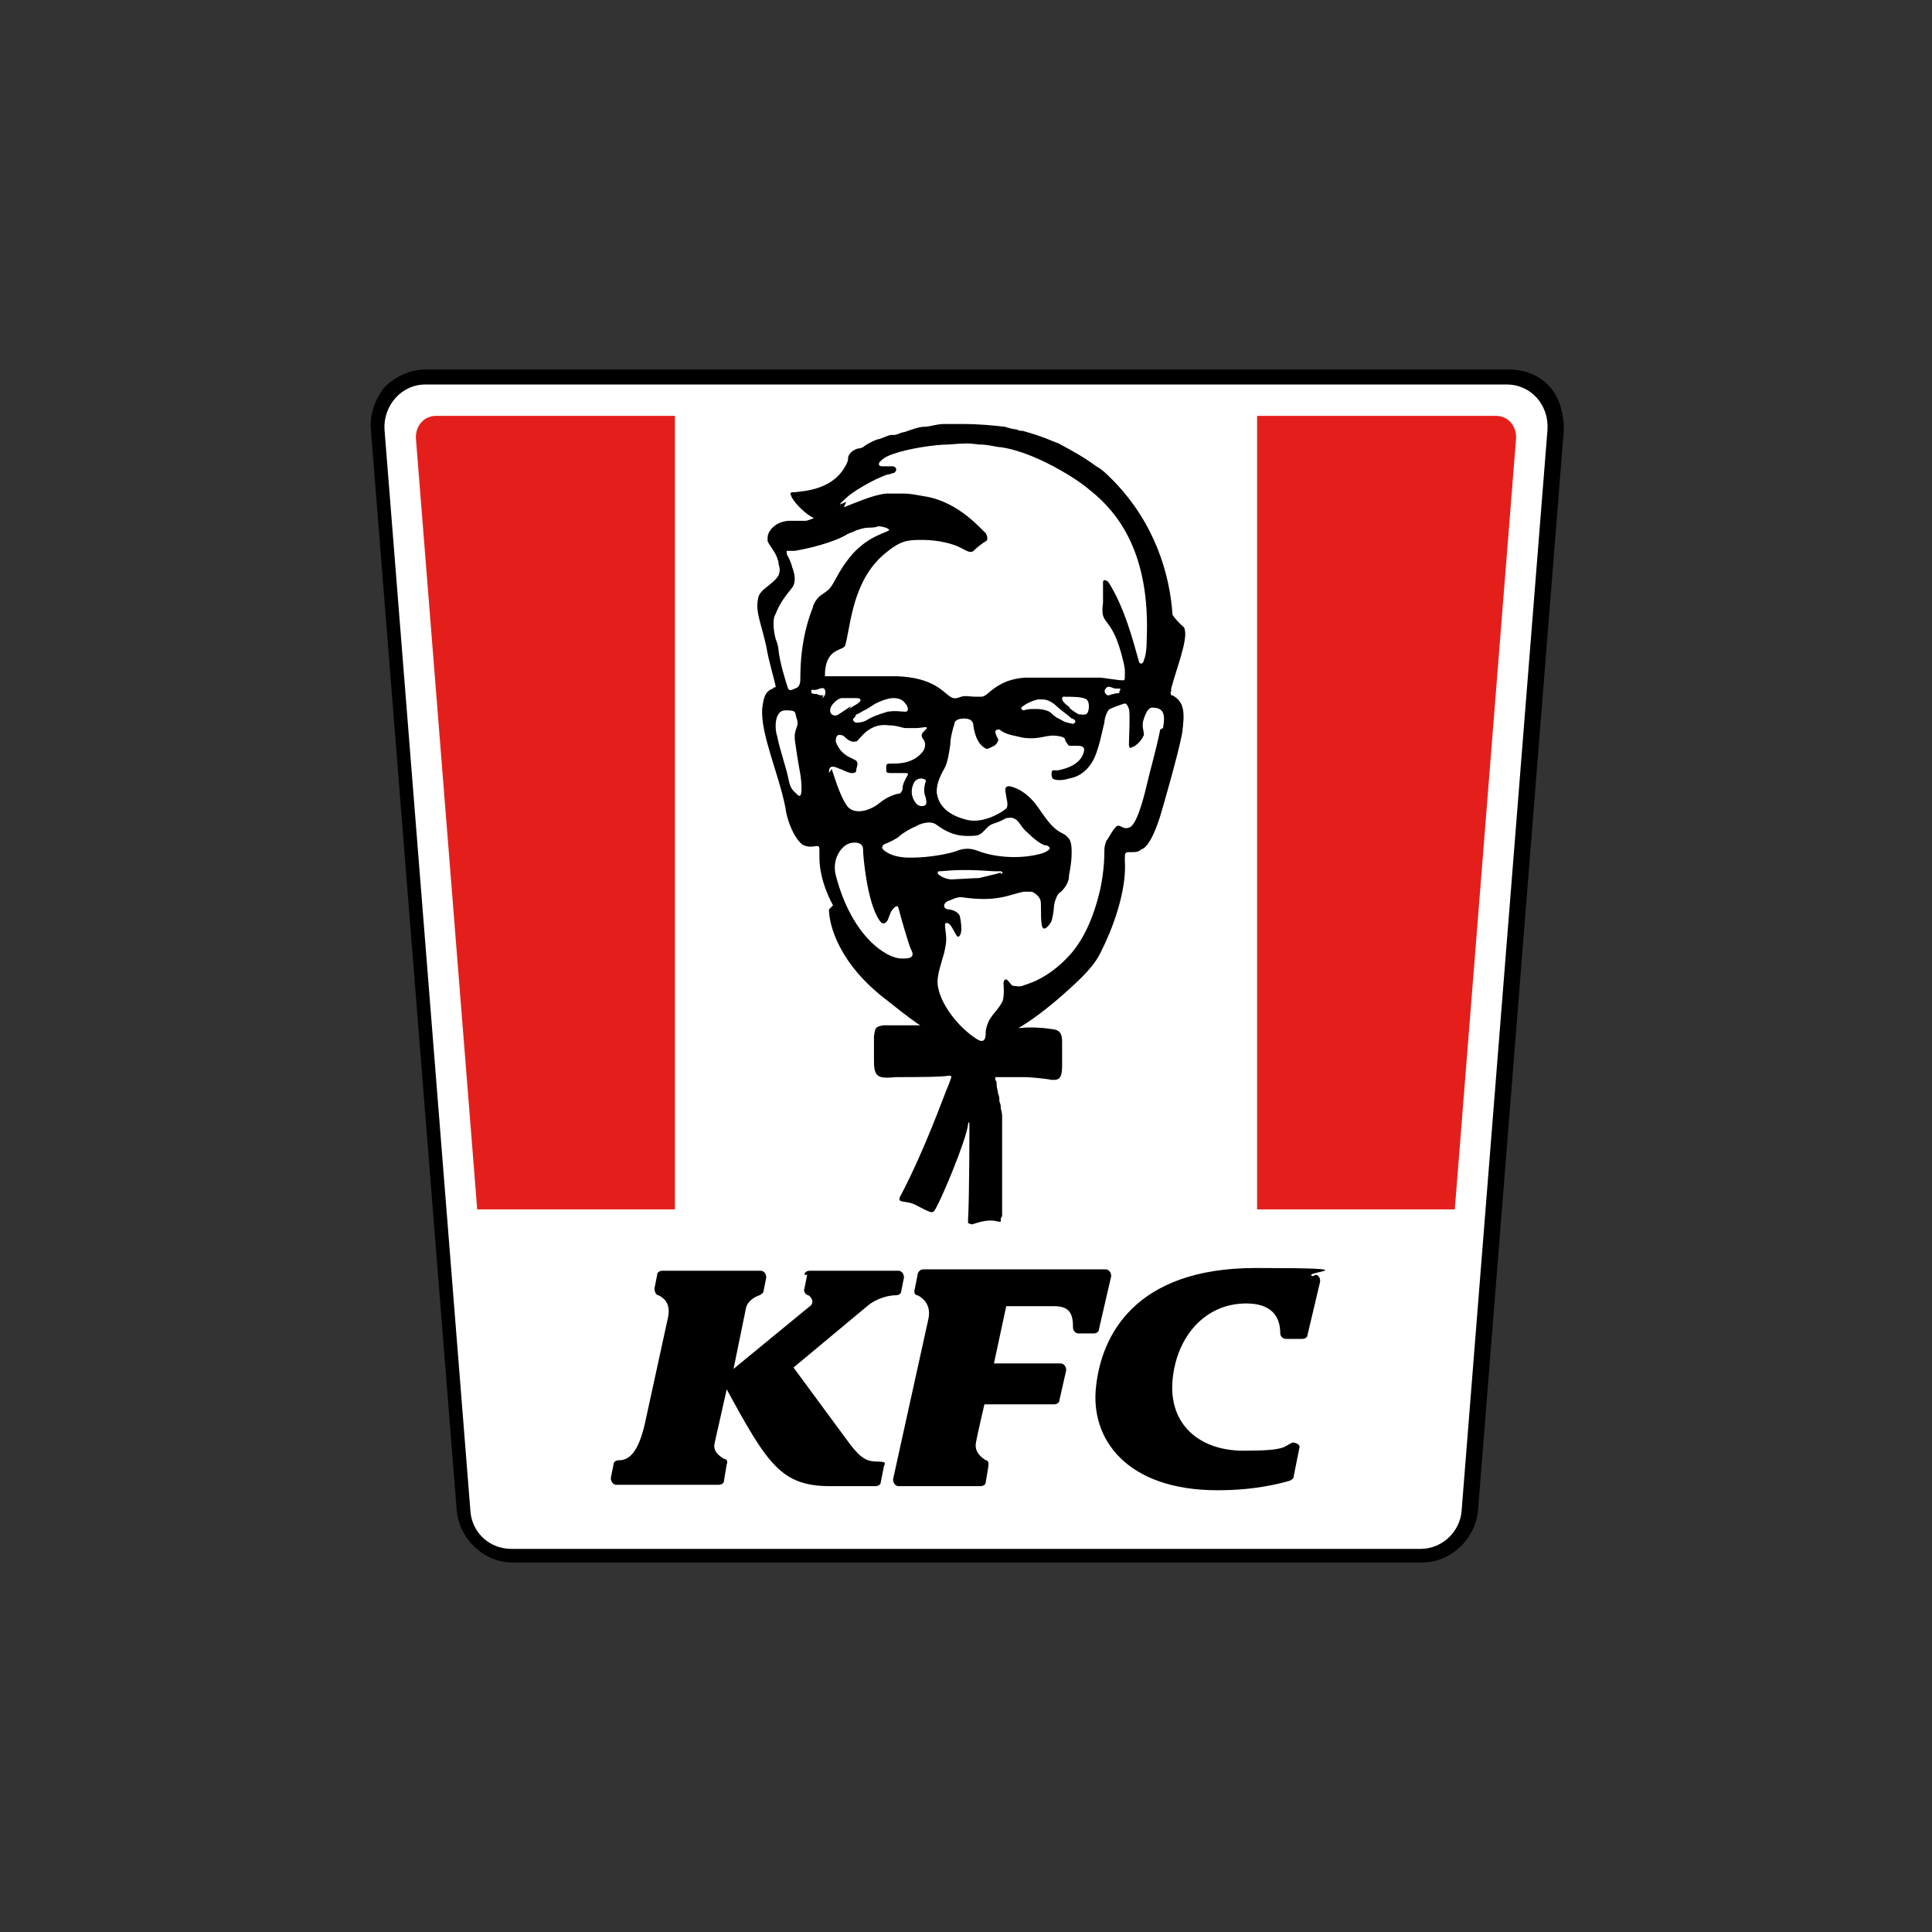 <?xml version="1.0" encoding="UTF-8"?>
<svg id="Livello_1" data-name="Livello 1" xmlns="http://www.w3.org/2000/svg" version="1.1" viewBox="0 0 141.7 141.7">
  <rect x="0" y="0" width="141.7" height="141.7" fill="#333333" stroke="none"/>
  <defs>
    <style>
      .cls-1 {
        fill: #000;
      }

      .cls-1, .cls-2, .cls-3 {
        stroke-width: 0px;
      }

      .cls-2 {
        fill: #fff;
      }

      .cls-3 {
        fill: #e41f1b;
      }
    </style>
  </defs>
  <path class="cls-2" d="M37.5,114.1c-1.9,0-3.4-1.4-3.6-3.3l-6.2-79.3c0-1,.2-2,.9-2.7.7-.7,1.6-1.2,2.6-1.2h79.3c1,0,2,.4,2.6,1.2.7.7,1,1.7.9,2.7l-6.3,79.3c-.1,1.9-1.7,3.3-3.6,3.3H37.5Z"/>
  <path class="cls-1" d="M110.5,27.1H31.2c-1.1,0-2.2.5-3,1.3-.7.9-1.1,2-1,3.1l6.3,79.3c.2,2.1,2,3.8,4.1,3.8h66.7c2.1,0,3.9-1.7,4.1-3.8l6.3-79.3c0-1.1-.3-2.3-1-3.1-.8-.9-1.9-1.3-3-1.3M110.5,28.2c1.8,0,3.1,1.5,3,3.3l-6.3,79.3c-.1,1.5-1.4,2.8-3,2.8H37.5c-1.6,0-2.9-1.2-3-2.8l-6.3-79.3c-.1-1.7,1.2-3.3,3-3.3,0,0,79.3,0,79.3,0Z"/>
  <path class="cls-1" d="M60.8,66.7c0,1.1.7,4,4.3,6.7,1.5,1.2,2.2,1.7,2.4,1.8h0c.1,0-.6,0-.7,0-.3,0-1.3,0-2,0-.7.1-.6.3-.7.8v1.6c0,.6,0,.9.2,1.2.2.2.4.3,1.4.2.9,0,3.5,0,3.8-.1.4,0,.3,0,.1.6-.4.9-1.7,4.7-3.6,8.3-.2.5.5.2,1.2.6,1.2.6,1.2.7,1.5.1.4-.7,2.1-4.7,2.3-6,0-.2.1-.3.1,0s0,5.3-.1,7c0,0,0,.2,0,.2s.2.1.3.1h0c.6-.2,1.3-.4,1.9-.2h.2s0,0,0-.1,0-.2.1-.3h0c0-.1,0-.2,0-.4v-4.7c0-.2,0-.4,0-.7,0-.2,0-.4,0-.7,0-.2,0-.4,0-.7,0-.2,0-.4-.1-.7,0-.2,0-.3-.1-.5,0-.2,0-.4-.1-.6,0-.2-.1-.4-.1-.6s0-.3-.1-.4v-.2c0,0,.1,0,.2,0h0c.7,0,1.8,0,2,0s1.5.1,1.9.2c.4,0,.8.1.8-1v-.7h0v-.3h0v-.2h0v-.3h0v-.2h0c0-.4,0-.9-.6-1-.6-.1-1.6-.2-2.5-.1-.1,0-.2,0-.1,0h0c.2-.1,1.5-.9,3.1-2.3,1.7-1.5,2.5-2.3,3-3.4,0,0,1.9-3.6,1.7-6.6,0-.6,0-.6.4-.6s.6,0,.8-.2c.8-.2,1.5-2.8,1.5-2.8,0,0,1.2-4.1,1.5-5.7.2-1.5.2-2.3-.7-2.8h-.1c0-.1-.1-.2,0-.3v-.2c.4-1.5,1.2-3.5,1-4.3,0-.2-.2-.3-.3-.4s-.4-.4-.6-.7h0c-.2-3-1.3-6.7-4.3-9.8,0,0-.2-.2-.3-.3-.2-.2-.6-.6-1-.8-.8-.6-1.5-1-2.8-1.7-.1,0-1.1-.5-2.6-.9-.1,0-.3,0-.4-.1-.2,0-.6-.1-.9-.2-.9-.1-1.9-.2-3-.2h-.7c-.2,0-.5,0-.8,0-.5,0-1,.2-1.4.2-.4,0-.9.2-1.5.4-.2,0-.5.2-.7.2,0,0-.1,0-.2,0-.2,0-.6.2-.9.3-.2,0-1,.4-1.2.6,0,0-.2.1-.4.1-.6.2-.7.6-.7.7s0,.2-.1.4c-.9,1.9-3,2-3.8,2.1-.2,0-.4,0-.3.2.2.6,1.2,1.5,1.7,1.7,0,0-.5.2-.6.2-.2,0-1.2,0-1.3,0h0c-1.1.1-1.5.9-1.5,1.2v.3c.2.4.5.7.7,1.2h0c0,.1.1.2.1.4s.2.4,0,.9c-.4.7-1.4,1-1.5,1.7-.2,1,.2,1.7.6,3.5.2,1.2.6,2.4.7,3h0c0,0-.2,0-.2.1-.6.2-.7.7-.8,1.5-.1,1.9,1.2,4.7,1.7,7.2.1.9.6,2.2,1.2,2.7.1.1.4.2.6.2.5,0,.7-.2.7.2v.6c0,1.8,1,3.5,1,3.5M61.6,37c.1-.2.4-.4.6-.6s1.7-1.2,2.9-1.6c.2,0,.3-.1.4-.1.2,0,.4-.4,0-.5h-.8c-.2,0-.3-.1-.2-.3.2-.2.4-.4,1-.6,1.1-.4,3.1-.7,4.1-.7,1.2-.1,1.4-.1,2.2,0,.7,0,1.3.2,1.6.2,1.4.2,3,.9,4.4,1.7.7.4,1.5.9,2.2,1.5,2,1.6,4.4,4.6,4.1,11,0,.7-.1,1.2-.2,1.4,0,.2-.3.5-.4,0-.4-1.4-1-3.8-2.2-5.7-.2-.2-.4-.2-.4,0s0,1.4,0,1.5c-.2,1.5.3,1,1,2.7.2.5.5,1.5.6,2.2v.6c0,.2-.1.2-.1.2-.5,0-1.4-.2-1.8-.2h-5.4c-1.4.1-2.1.6-2.8,1.2-.1.1-.3.2-.4.2h-.2c0,0-.2,0-.3,0-.3,0-.7-.1-1,0s-.5.2-.8,0c-.5-.3-1.2-1.4-3.9-1.5h-5.3c0-2.2,1.4-1.8,1.5-2.3.4-1.4.5-4.7,2.9-6.7,1.2-1,1.7-1,2.8-1s2.3.3,2.8.6c.4.2.7.4.9.2s.7-.6.9-.7c.2-.1.1-.4,0-.6-.2-.1-1.9-2.3-4.5-2.7-.6-.1-1-.2-1.6-.2s-.6,0-1.2,0c-1,.1-2.3.7-3.1,1,0,0,.1-.3.2-.4M82.1,50.8c-.1.1-.2,0-.4.1-.2,0-.3.1-.4.1-.2,0-.4-.3-.2-.5.2-.3.5,0,.7,0h.3c.1,0,.1.1,0,.2M78.5,51.9s-.5-.3-.6-.6c0-.1,0-.2.1-.2.7,0,1.4,0,1.7.2.2.2.2.6.1.9-.1.3-.4.2-.6.2s-.8-.5-.8-.5M78.8,53.1c-.1,0-.6-.1-.8-.2-.3-.2-.5-.2-.9-.6-.2-.2-.7-.3-1.1-.3s-.7,0-.9.1c-.2,0-.2-.2-.2-.2,0,0,.4-.4,1.2-.6h.4c.3,0,.7.2,1,.5.2.2.9.7,1.1.9.1,0,.5.2.1.4M67.9,58.5c0,.1.1.4,0,.5,0,.1-.5.3-.8-.2-.4-.6-.2-1.2,0-1.5.4-.4.9-.1.8,0-.2.6-.1,1,0,1.2M62.8,52.4c0,0,.1,0,.4-.2.2-.1.4-.2.7-.4.4-.3,1.2-.6,1.6-.6s.7.1.9.4c.2.2.3.6,0,.6s-.7-.1-1.3,0c-.7.2-1.2.4-1.5.6-.3.2-.7.2-.8.2s-.4-.2-.1-.4M62.4,51.8c-.3.2-.6.4-.9.6-.3.2-.7,0-.6-.4,0-.2.4-.7.8-.8,0,0,.3,0,.5,0h.6c.4,0,.4.2.1.4-.1.1-.4.2-.6.4M56.9,45c.3-.8.8-1.4,1.2-1.9.3-.4.2-1,0-1.5-.1-.5-.4-.9-.4-1v-.2h.6c1.8-.3,3.4-.9,3.8-1.2.2-.1.5-.2.7-.3.3-.1.6-.2.9-.2.2,0,.5,0,.7-.1.4,0,.9.2.8.3-.3.2-1.7.5-2.9,2-.7.9-.9,1.4-1.2,1.9s-.4.5-.8.8c-.2.1-.6.5-.7,1-.2.5-.9,2.3-.9,5.1,0,.3,0,.7-.4.8h0c-.2.1-.4.2-.5,0-.2-.6-.6-1.9-.7-2.8,0-.2-.1-.6-.2-.8-.2-.7-.2-1.4-.1-1.7M58.4,58.2c-.5-.4-.5-.8-.6-1.2-.2-.9-.6-2-.8-3-.2-.6-.2-1.9.6-1.9s.7.1.8.5c.3.8-.2.7-.1,1.7.1.7.2,1.4.4,2.5.1.6.2,1.9-.2,1.5M60.4,51c-.2,0-.3,0-.5-.1-.2,0-.3,0-.4-.1,0-.1,0-.2,0-.2h.3c.2,0,.6-.3.7,0,.1.2,0,.5-.2.6M60.8,56.7c0-.3,0-.7.8-.3.1,0,.4.2.8.3.2,0,.4,0,.4-.2,0-.2.2-.5,0-.7s-1.1-.3-1.5-1.4c0-.2,0-.4.2-.5.1,0,.3,0,.4.1s.4.4.7.4.3-.1.4-.2c.2-.2.9-1.2,2.2-1,.6,0,1,.2,1.2.2h.8c.4,0,1-.2.7.1s-.4.4-.2.7h0c.2.2.2.6,0,.9h0c-.3.4-.9.9-2.1.9-.6,0-.6,0-.6.3v.2c0,.2.1.2.6.2h.8c.1,0,.2,0,.2.1h0c-.3.5-.4.8-.4,1s-.1.3-.2.4h0c-.2,0-.9.2-1.5.7s-1.7.9-2.3.3c-.5-.6-.9-1.9-1.2-2.8M66.1,70.3c-1,0-3.6-1.5-4.8-6.1-.3-1.2.4-2.1.9-2.3.2-.1.4-.1.5-.1.1,0,.6,0,.6.5s.3,3.9,1.2,5.2c.2.3.4.3.6,0,.1-.2.2-.6.3-.7,0,0,.4-.6.5-.2.2.8.7,2.5.9,3,.4.7-.2.7-.6.7M66.7,62.9c-1.3,0-1.9-.5-2-.7,0-.1,0-.2.2-.3.3-.1.9-.4,1.1-.6.2-.2.9-.6,1.2-.7.1-.1,1-.5,1.5-.1.7.5,1.4.9,2.7.8.8,0,.8-.7,1.5-.9.6-.2.7-.3.9-.4.2,0,.4-.1.7.1s.4.6.9,1c.6.6,1.1.9,1.3.9.2,0,.3.2.3.2,0,0,0,.2-.6.4-1.8.5-3.7.2-4.7-.2-.5-.2-1-.2-1.5,0s-2,.5-3.3.5M73.4,64c-.3.1-1.2.3-1.6.4-.4,0-1.8.1-2,.1s-.7-.1-1-.4c0,0-.1-.2.1-.2.5,0,1.2-.2,4,0h.5c0,0,.3.1,0,.2M85.1,53.5c-.4,1.9-.7,2.8-1,4.1s-.8,3-1.3,3.1c-.5.2-.7-.4-1,0-.2.2-.4.6-.6.9-.1.1-.2.5-.2.7,0,.4,0,1.5-.3,2.9-.5,2.2-1.3,3.8-2.2,4.8-1.7,1.9-3.3,2.2-3.5,2.3-.2.1-.6,0-.7,0s-.2-.2-.4-.4-.3.1-.3.2.1,1-.1,1.4c-.5.9-1,1-1.2,2.1,0,.4,0,.9-.5.7-1.1-.6-2.7-2.3-3-3.9-.1-.5,0-1,.3-2,.2-.6.3-1.2.3-1.5,0-.6-.2-1.2,0-1.2.4-.1.7,1.1.9,1,.4-.2.1-1.5.1-1.5,0,0-.1-.4-.8-.5-.4,0-.5-.4-.1-.6.3-.1.6-.3,1-.3,2.7.4,3.5-.2,4.6-.4.2,0,.4,0,.5,0,.2,0,.6.3.7.6.1.2,0,1.1.1,1.8s.6,0,.7-.2.2-.9.2-1.1.2-.9.4-1c.5-.4.7-.9.7-1.2,0-.2.2-.9.2-1.8s-.2-1-.4-1.2c-.2-.2-.5-.2-1-.7-.5-.5-.9-1.2-1.3-1.7s-1-1-1.7-1.2c-.7-.2-.4.5-.4.7,0,.1.2.7,0,.9-.2.2-1.7,1.2-3,.8-1.5-.4-2-1.2-2.1-2,0-.6.2-1.1.6-1.8.2-.4.3-1,.4-1.7,0-.5.2-1.2.3-1.5,0-.2.2-.4.7-.4s.7.2.7.6c.2,1.2.7,1.5.9,1.6.1.1.4-.1.6-.2.1,0,.4-.4.3-.5-.1-.2-.2-.4-.2-.5,0-.2.2-.2.3-.2.5.4.9.4,1.7.6,1.4.2,1.7-.3,2.7-.1.1,0,.4.1.4.2s.2.4.3.5c.1,0,.4,0,.6,0,.2,0,.6,0,.5.4-.2,1-1.4,1.3-1.9,1.4-.2,0-.3,0-.4,0-.1.1-.1.4,0,.6.1.1.6.2,1.2,0,.6-.1,1.2-.4,1.7-1.2.5-.8.8-2.6.9-2.9,0-.3.2-.9.4-1,.2-.1,1-.4,1.1-.4.1,0,.2.1.3.4s0,2.3,0,2.6.2.3.2.2c.2,0,.7-.4.9-.9,0-.3-.2-.7,0-1.2.2-.6.4-.8.6-.8.8,0,1,.4.8,1.5M96.5,93.5c.2,0,.4.3.3.6l-.9,3.8c0,.2-.2.3-.4.3h-1.2c-.2,0-.4-.2-.4-.4h0c0-1.3-.7-2.2-2.5-2.2-3,0-5.1,2.4-5.4,5.6-.3,3.3,2,5.2,5.2,5.2s2.9-.3,3.6-.6c.3,0,.6.2.5.4l-.4,2c0,.2-.1.3-.3.4-.7.2-2.5.7-5.3.7-6.7,0-9.4-3.8-8.9-7.7.4-3.5,2.7-8.6,11.7-8.6s3.1.3,4.2.6M59,93.5c0-.2.2-.3.4-.3h6.5c.2,0,.4.2.4.5l-.2,1c0,.2-.2.3-.4.3h0c-.5,0-1.4.2-2.1.8l-5.4,4.5h0l4.2,5.7c.8,1,1.2,1.2,2,1.2s.4.2.4.5l-.2,1c0,.2-.2.3-.4.3h-3.3c-3.6,0-4.6-1.6-7.6-7.1h0l-.9,4c-.1.6.4.9.7,1.1h0c.2,0,.3.2.2.4l-.2,1.2c0,.2-.2.3-.4.3h-7.5c-.2,0-.4-.2-.4-.5l.2-1c0-.2.2-.3.4-.3h0c.7,0,1.4-.5,1.9-2.7l1.7-7.8c.2-1-.3-1.4-.7-1.6h0c-.2,0-.3-.3-.3-.5l.2-1c0-.2.2-.3.4-.3h7.2c.2,0,.4.2.4.5l-.2,1c0,.1-.1.2-.3.3h0c-.3.1-.9.4-1,1l-.9,4.4h0l5.6-4.6c.3-.2.2-.6-.1-.8h0c-.2,0-.4-.3-.3-.5l.2-1M79.1,97.8c-.2,0-.4-.2-.4-.4h0c0-1-.2-1.6-1.4-1.6h-3.5l-.9,4.2h4.9c.2,0,.4.2.4.5l-.5,2.2c0,.2-.2.3-.4.3h-5.1s-.6,2.6-.6,2.7c-.2.8.4,1.2.7,1.4h0c.2,0,.2.2.2.4l-.2,1.2c0,.2-.2.3-.4.3h-6c-.2,0-.4-.2-.4-.5l2.6-11.8c.2-1-.4-1.5-.8-1.7h0c-.2,0-.3-.2-.2-.5l.2-1c0-.2.2-.4.4-.4h13.4c.2,0,.4.2.4.5l-.9,3.9c0,.2-.2.3-.4.3h-1.3"/>
  <g>
    <path class="cls-3" d="M49.5,30.5h-17.5c-.9,0-1.5.7-1.5,1.6l4.5,56.6h14.5V30.5Z"/>
    <path class="cls-3" d="M109.7,30.5h-17.5v58.2h14.5l4.5-56.6c0-.9-.6-1.6-1.5-1.6h0Z"/>
  </g>
</svg>